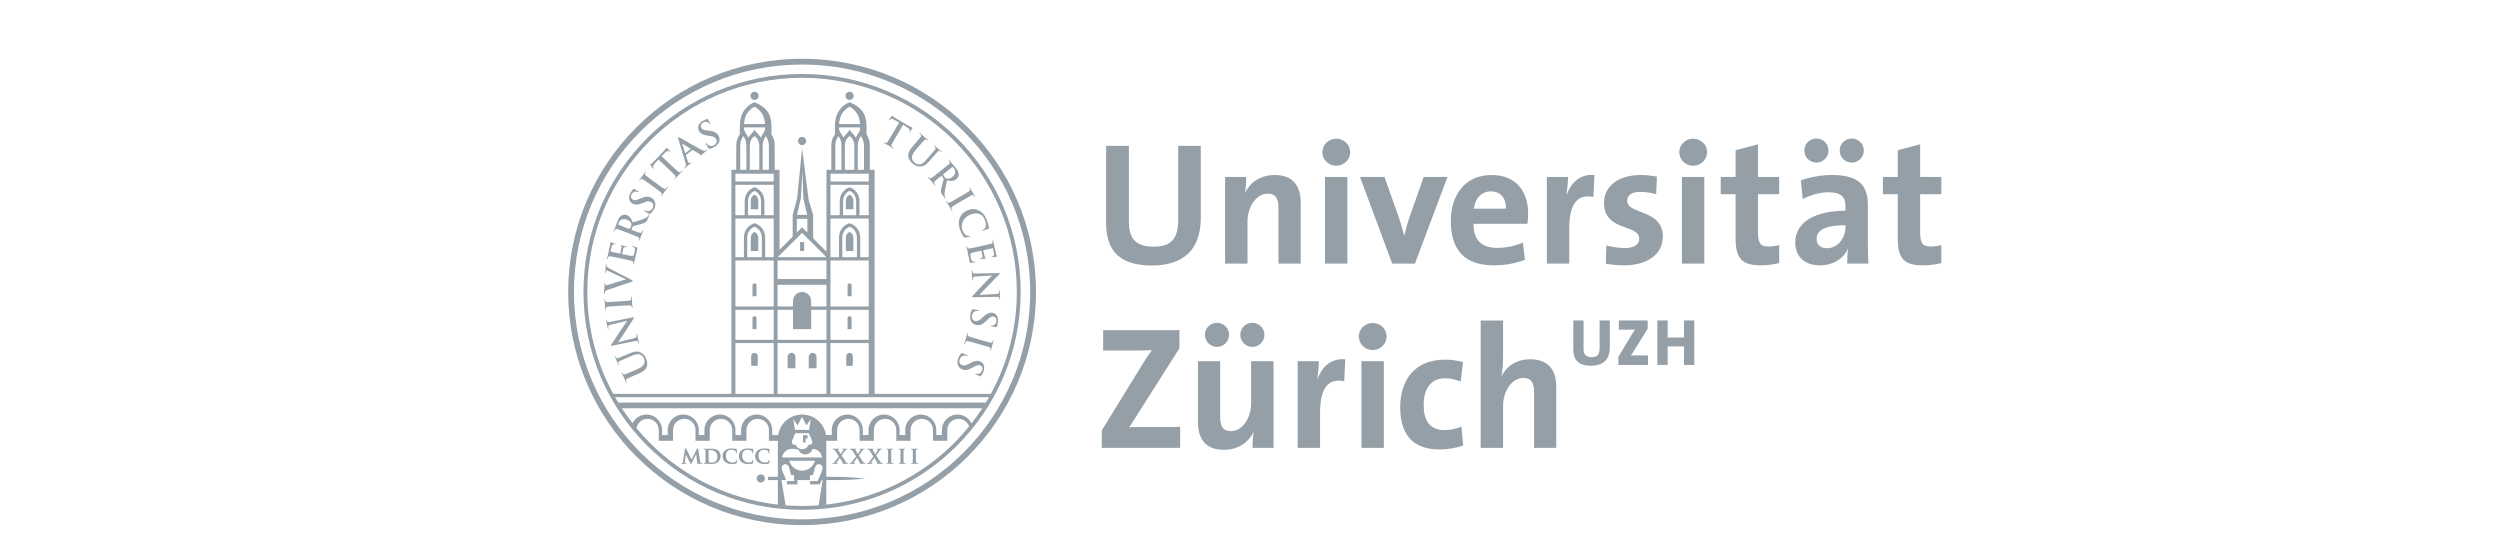 <?xml version="1.0" encoding="UTF-8"?>
<svg xmlns="http://www.w3.org/2000/svg" width="152" height="34" viewBox="0 0 152 34" fill="none">
  <path d="M53.176 23.948V10.323H52.883V8.821C52.88 8.633 52.853 8.515 52.77 8.324C52.749 8.276 52.719 8.222 52.685 8.169V7.627C52.685 7.627 52.684 7.201 52.508 6.88C52.316 6.53 51.943 6.339 51.762 6.263C51.72 6.243 51.693 6.234 51.688 6.233L51.657 6.223L51.62 6.233C51.601 6.238 51.307 6.331 51.027 6.711C50.773 7.061 50.764 7.508 50.762 7.631C50.762 7.652 50.763 7.664 50.763 7.665V8.165C50.729 8.214 50.682 8.289 50.63 8.4C50.552 8.59 50.547 8.766 50.544 8.873V10.323H50.25V15.297L49.441 14.492V13.072L49.167 12.156L48.767 9.013L48.471 12.024L48.196 13.073V14.388L47.396 15.186V10.323H47.102V8.821C47.1 8.633 47.073 8.515 46.99 8.324C46.968 8.276 46.938 8.222 46.905 8.169V7.627C46.905 7.627 46.904 7.201 46.728 6.88C46.535 6.53 46.163 6.339 45.981 6.263C45.94 6.243 45.912 6.234 45.907 6.233L45.877 6.223L45.84 6.233C45.822 6.238 45.527 6.331 45.246 6.711C44.993 7.061 44.984 7.508 44.982 7.631C44.982 7.652 44.982 7.664 44.982 7.665V8.165C44.948 8.214 44.901 8.289 44.85 8.4C44.772 8.59 44.767 8.766 44.764 8.873V10.323H44.469V23.948H37.288C36.283 22.104 35.71 19.992 35.71 17.746C35.71 14.152 37.171 10.899 39.534 8.543C41.898 6.188 45.16 4.731 48.766 4.731C52.372 4.731 55.635 6.188 57.998 8.543C60.361 10.899 61.822 14.152 61.822 17.746C61.822 19.992 61.25 22.104 60.245 23.948H53.176ZM52.819 23.948H50.492V20.86H52.819V23.948ZM52.819 20.66H50.492V18.834H52.819V20.66ZM52.819 18.634H50.492V15.836H52.819V18.634ZM52.101 14.464V15.636H51.212V14.462C51.212 14.236 51.294 14.053 51.427 13.927C51.492 13.864 51.57 13.819 51.656 13.784H51.657C51.744 13.819 51.821 13.864 51.886 13.927C52.018 14.053 52.101 14.236 52.101 14.462V14.464ZM52.819 13.285V15.636H52.302V14.462C52.302 14.186 52.198 13.947 52.024 13.782C51.931 13.693 51.821 13.628 51.699 13.586C51.694 13.583 51.656 13.571 51.656 13.571C51.656 13.571 51.62 13.583 51.616 13.585C51.494 13.627 51.382 13.693 51.288 13.782C51.114 13.947 51.011 14.187 51.011 14.462V15.636H50.492V13.285H52.819ZM52.055 12.253V13.085H51.258V12.253C51.26 11.931 51.419 11.709 51.656 11.604C51.893 11.708 52.053 11.931 52.055 12.253ZM52.819 11.236V13.085H52.255V12.253C52.256 11.977 52.153 11.744 51.985 11.584C51.894 11.497 51.785 11.432 51.665 11.39C51.657 11.388 51.657 11.387 51.657 11.387C51.657 11.387 51.656 11.388 51.649 11.39C51.528 11.432 51.418 11.497 51.328 11.584C51.159 11.744 51.057 11.977 51.057 12.253V13.085H50.492V11.236H52.819ZM52.819 11.036H50.492V10.562H52.819V11.036ZM51.096 8.483C51.149 8.613 51.158 8.756 51.159 8.856L51.162 10.323H50.787V8.854C50.789 8.756 50.8 8.621 50.856 8.484C50.897 8.396 50.937 8.322 50.971 8.272C51.014 8.334 51.054 8.394 51.096 8.483ZM51.944 8.866L51.943 10.323H51.369C51.368 9.916 51.368 8.865 51.368 8.865C51.373 8.769 51.38 8.637 51.449 8.502C51.522 8.359 51.658 8.274 51.658 8.274H51.659C51.659 8.274 51.788 8.359 51.861 8.502C51.933 8.645 51.94 8.768 51.944 8.866ZM52.341 8.274C52.377 8.324 52.415 8.397 52.456 8.485C52.512 8.623 52.527 8.757 52.529 8.856V10.323H52.15V8.856C52.152 8.756 52.17 8.615 52.224 8.484C52.27 8.381 52.306 8.322 52.341 8.274ZM51.015 7.545C51.025 7.381 51.07 7.071 51.229 6.86C51.35 6.696 51.47 6.598 51.558 6.542C51.598 6.515 51.63 6.5 51.654 6.488C51.678 6.5 51.71 6.515 51.75 6.542C51.838 6.598 51.958 6.696 52.079 6.86C52.238 7.071 52.282 7.381 52.292 7.545H51.015ZM52.294 7.745V7.854C52.291 7.876 52.285 7.909 52.274 7.94C52.255 7.99 52.208 8.069 52.146 8.166C52.122 8.204 52.081 8.269 52.035 8.361C51.976 8.27 51.925 8.21 51.889 8.173C51.851 8.131 51.798 8.078 51.755 8.028C51.662 7.919 51.657 7.853 51.657 7.853C51.657 7.853 51.655 7.919 51.561 8.028C51.518 8.078 51.466 8.131 51.427 8.173C51.391 8.211 51.34 8.271 51.28 8.364C51.233 8.269 51.19 8.204 51.166 8.164C51.104 8.067 51.057 7.988 51.038 7.938C51.02 7.89 51.014 7.834 51.014 7.829V7.745H52.294ZM50.25 23.948H47.276V20.86H50.25V23.948ZM48.214 18.834V20.01H49.32V18.834H50.25V20.66H47.276V18.834H48.214ZM50.25 17.316V18.634H49.32V18.304C49.32 18 49.072 17.753 48.767 17.753C48.462 17.753 48.214 18 48.214 18.304V18.634H47.276V17.316H50.25ZM50.25 16.966H47.276V15.836H50.25V16.966ZM48.767 14.159L50.248 15.636H47.285L48.767 14.159ZM48.457 13.065L48.691 12.067L48.787 10.399L48.844 12.067L49.078 13.065H48.457ZM49.087 13.305V14.138L48.767 13.819L48.447 14.138V13.305H49.087ZM47.039 23.948H44.712V20.86H47.039V23.948ZM47.039 20.66H44.712V18.834H47.039V20.66ZM47.039 18.634H44.712V15.836H47.039V18.634ZM46.321 14.464V15.636H45.431V14.462C45.431 14.236 45.514 14.053 45.646 13.927C45.712 13.864 45.789 13.819 45.876 13.784H45.876C45.964 13.819 46.04 13.864 46.105 13.927C46.238 14.053 46.32 14.236 46.32 14.462L46.321 14.464ZM47.039 13.285V15.636H46.522V14.462C46.522 14.186 46.418 13.947 46.244 13.782C46.151 13.693 46.041 13.628 45.919 13.586C45.914 13.583 45.875 13.571 45.875 13.571C45.875 13.571 45.839 13.583 45.836 13.585C45.713 13.627 45.601 13.693 45.508 13.782C45.334 13.947 45.23 14.187 45.231 14.462V15.636H44.711V13.285H47.039ZM46.275 12.253V13.085H45.477V12.253C45.48 11.931 45.639 11.709 45.876 11.604C46.113 11.708 46.272 11.931 46.275 12.253ZM47.039 11.236V13.085H46.475V12.253C46.476 11.977 46.373 11.744 46.204 11.584C46.114 11.497 46.005 11.432 45.884 11.39C45.876 11.388 45.877 11.387 45.877 11.387C45.877 11.387 45.876 11.388 45.868 11.39C45.748 11.432 45.639 11.497 45.548 11.584C45.379 11.744 45.276 11.977 45.277 12.253V13.085H44.711V11.236H47.039ZM47.039 11.036H44.712V10.562H47.039V11.036ZM45.315 8.483C45.369 8.613 45.378 8.756 45.379 8.856L45.381 10.323H45.007V8.854C45.009 8.756 45.02 8.621 45.075 8.484C45.117 8.396 45.157 8.322 45.19 8.272C45.233 8.334 45.274 8.394 45.315 8.483ZM46.163 8.866L46.163 10.323H45.588C45.588 9.916 45.588 8.865 45.588 8.865C45.592 8.769 45.6 8.637 45.669 8.502C45.741 8.359 45.878 8.274 45.878 8.274H45.878C45.878 8.274 46.008 8.359 46.08 8.502C46.153 8.645 46.159 8.768 46.163 8.866ZM46.561 8.274C46.597 8.324 46.634 8.397 46.676 8.485C46.732 8.623 46.746 8.757 46.749 8.856V10.323H46.37C46.37 10 46.37 9.29 46.37 8.856C46.372 8.756 46.389 8.615 46.443 8.484C46.489 8.381 46.526 8.322 46.561 8.274ZM45.235 7.545C45.245 7.381 45.29 7.071 45.449 6.86C45.57 6.696 45.69 6.598 45.777 6.542C45.818 6.515 45.85 6.5 45.873 6.488C45.897 6.5 45.929 6.515 45.97 6.542C46.057 6.598 46.178 6.696 46.298 6.86C46.457 7.071 46.502 7.381 46.512 7.545H45.235ZM46.514 7.745V7.854C46.511 7.876 46.505 7.909 46.494 7.94C46.474 7.99 46.428 8.069 46.366 8.166C46.342 8.204 46.301 8.269 46.255 8.361C46.195 8.27 46.145 8.21 46.11 8.173C46.07 8.131 46.018 8.078 45.975 8.028C45.882 7.919 45.877 7.853 45.877 7.853C45.877 7.853 45.874 7.919 45.781 8.028C45.738 8.078 45.686 8.131 45.647 8.173C45.611 8.211 45.56 8.271 45.499 8.364C45.452 8.269 45.409 8.204 45.386 8.164C45.323 8.067 45.277 7.988 45.258 7.938C45.24 7.89 45.233 7.835 45.233 7.83V7.745H46.514ZM59.945 24.473H37.588C37.523 24.366 37.46 24.257 37.398 24.148H60.135C60.073 24.257 60.01 24.366 59.945 24.473ZM59.067 25.743C58.916 25.425 58.591 25.204 58.214 25.204C57.692 25.204 57.269 25.625 57.269 26.146V26.451H56.927V26.146C56.927 25.625 56.504 25.204 55.982 25.204C55.46 25.204 55.037 25.625 55.037 26.146V26.451H54.695V26.146C54.695 25.625 54.272 25.204 53.75 25.204C53.228 25.204 52.805 25.625 52.805 26.146V26.451H52.463V26.146C52.463 25.625 52.04 25.204 51.518 25.204C50.996 25.204 50.573 25.625 50.573 26.146V26.451H50.221C50.113 25.745 49.504 25.204 48.767 25.204C48.029 25.204 47.421 25.745 47.313 26.451H46.95V26.146C46.95 25.625 46.527 25.204 46.006 25.204C45.483 25.204 45.06 25.625 45.06 26.146V26.451H44.718V26.146C44.718 25.625 44.295 25.204 43.773 25.204C43.251 25.204 42.828 25.625 42.828 26.146V26.451H42.486V26.146C42.486 25.625 42.063 25.204 41.542 25.204C41.019 25.204 40.596 25.625 40.596 26.146V26.451H40.254V26.146C40.254 25.625 39.831 25.204 39.309 25.204C38.935 25.204 38.612 25.421 38.459 25.735C38.229 25.441 38.012 25.135 37.807 24.821H59.726C59.519 25.138 59.3 25.446 59.067 25.743ZM57.998 26.95C55.962 28.98 53.256 30.341 50.239 30.679V29.19H50.79C51.813 29.19 52.552 29.105 52.552 29.105C52.552 29.105 51.791 28.99 50.79 28.99H50.239V26.801H50.898V26.797V26.146C50.898 25.771 51.204 25.466 51.581 25.466C51.958 25.466 52.264 25.771 52.264 26.146V26.801H53.13V26.797H53.13V26.146C53.13 25.771 53.436 25.466 53.813 25.466C54.19 25.466 54.495 25.771 54.495 26.146V26.801H55.362V26.797V26.146C55.362 25.771 55.668 25.466 56.045 25.466C56.422 25.466 56.728 25.771 56.728 26.146V26.801H57.594V26.797V26.146C57.594 25.771 57.9 25.466 58.277 25.466C58.576 25.466 58.83 25.658 58.922 25.925C58.632 26.282 58.324 26.625 57.998 26.95ZM49.548 28.014C49.456 28.359 49.142 28.614 48.767 28.614C48.392 28.614 48.078 28.359 47.986 28.014H49.548ZM48.545 27.334C48.607 27.506 48.771 27.63 48.966 27.63C49.177 27.63 49.352 27.485 49.401 27.289C49.531 27.295 49.662 27.333 49.791 27.442C49.916 27.546 49.964 27.725 49.982 27.814H47.552C47.569 27.725 47.618 27.546 47.742 27.442C48.009 27.219 48.28 27.292 48.545 27.334ZM48.228 25.483L48.493 25.86L48.763 25.348L49.033 25.86L49.298 25.483L49.193 26.137H48.333L48.228 25.483ZM48.353 26.337H49.181C49.212 26.413 49.291 26.605 49.34 26.716C49.373 26.793 49.417 26.876 49.364 26.961C49.301 27.061 49.219 27.047 49.162 27.043C49.159 27.042 49.156 27.043 49.152 27.042C49.094 27.199 48.944 27.312 48.767 27.312C48.589 27.312 48.44 27.199 48.382 27.042C48.378 27.043 48.375 27.042 48.372 27.043C48.314 27.047 48.232 27.061 48.17 26.961C48.117 26.876 48.16 26.793 48.194 26.716C48.242 26.605 48.322 26.413 48.353 26.337ZM49.771 30.724C49.44 30.749 49.105 30.762 48.766 30.762C48.428 30.762 48.094 30.749 47.762 30.724L47.515 29.19H47.8C47.729 29.022 47.606 28.727 47.558 28.608C47.481 28.416 47.539 28.289 47.667 28.239C47.791 28.191 47.932 28.259 47.976 28.423L48.101 28.889H48.283V29.19V29.25H47.853V29.45H48.482L48.483 29.19H49.247L49.246 28.889H49.428L49.554 28.423C49.598 28.259 49.741 28.191 49.866 28.239C49.995 28.289 50.052 28.416 49.975 28.608C49.954 28.66 49.921 28.746 49.884 28.84L49.714 29.25H49.255V29.45H49.848L49.956 29.19H50.018L49.771 30.724ZM47.295 28.99H46.693V29.19H47.295V30.679C44.277 30.342 41.571 28.98 39.534 26.95C39.242 26.658 38.963 26.353 38.7 26.035C38.753 25.712 39.033 25.466 39.372 25.466C39.749 25.466 40.054 25.771 40.054 26.146V26.801H40.921V26.797H40.922V26.146C40.922 25.771 41.227 25.466 41.604 25.466C41.981 25.466 42.287 25.771 42.287 26.146V26.801H43.153V26.797V26.146C43.153 25.771 43.459 25.466 43.836 25.466C44.213 25.466 44.519 25.771 44.519 26.146V26.801H45.385V26.797V26.146C45.385 25.771 45.691 25.466 46.068 25.466C46.446 25.466 46.751 25.771 46.751 26.146V26.801H47.295V28.99ZM48.766 4.496C41.425 4.496 35.474 10.428 35.474 17.746C35.474 25.064 41.425 30.997 48.766 30.997C56.108 30.997 62.058 25.064 62.058 17.746C62.058 10.428 56.108 4.496 48.766 4.496ZM48.981 26.661H49.096V26.46H48.823V26.904H48.982L48.981 26.661ZM38.959 7.973C36.448 10.475 34.896 13.931 34.896 17.75C34.896 21.569 36.448 25.025 38.959 27.527C41.469 30.03 44.935 31.577 48.766 31.577C52.597 31.577 56.064 30.03 58.575 27.527C61.085 25.025 62.636 21.569 62.636 17.75C62.636 13.931 61.085 10.475 58.575 7.973C56.064 5.47 52.597 3.923 48.766 3.923C44.935 3.923 41.469 5.47 38.959 7.973ZM34.545 17.75C34.545 9.92 40.912 3.573 48.766 3.573C56.621 3.573 62.988 9.92 62.988 17.75C62.988 25.58 56.621 31.927 48.766 31.927C40.912 31.927 34.545 25.58 34.545 17.75ZM102.387 22.186V21.061H101.395V22.186H100.769V19.485H101.395V20.521H102.387V19.485H103.012V22.186H102.387ZM98.397 22.186V21.697L99.268 20.245C99.312 20.173 99.36 20.105 99.413 20.037C99.341 20.041 99.247 20.045 98.986 20.045H98.425V19.485H100.179V19.992L99.26 21.465C99.227 21.517 99.196 21.561 99.155 21.617C99.208 21.609 99.36 21.609 99.681 21.609H100.195V22.186H98.397ZM96.727 22.238C95.865 22.238 95.656 21.774 95.656 21.234V19.485H96.281V21.197C96.281 21.513 96.382 21.713 96.767 21.713C97.12 21.713 97.257 21.565 97.257 21.161V19.485H97.875V21.125C97.875 21.886 97.446 22.238 96.727 22.238ZM93.27 27.231V23.859C93.27 23.307 93.121 22.978 92.621 22.978C91.93 22.978 91.387 23.764 91.387 24.686V27.231H90.025V19.49H91.387V21.749C91.387 22.067 91.365 22.512 91.291 22.82L91.313 22.831C91.621 22.237 92.227 21.844 93.046 21.844C94.237 21.844 94.621 22.608 94.621 23.53V27.231H93.27ZM87.514 27.327C86.047 27.327 85.132 26.564 85.132 24.771C85.132 23.127 85.994 21.866 87.866 21.866C88.228 21.866 88.61 21.919 88.951 22.014L88.812 23.192C88.526 23.085 88.196 23 87.855 23C86.993 23 86.558 23.636 86.558 24.633C86.558 25.534 86.909 26.15 87.812 26.15C88.174 26.15 88.568 26.075 88.855 25.927L88.961 27.083C88.6 27.221 88.078 27.327 87.514 27.327ZM82.775 21.961H84.137V27.231H82.775V21.961ZM83.456 21.282C82.988 21.282 82.615 20.911 82.615 20.454C82.615 20.01 82.988 19.639 83.456 19.639C83.924 19.639 84.306 19.999 84.306 20.454C84.306 20.911 83.924 21.282 83.456 21.282ZM81.727 23.18C80.749 22.978 80.26 23.615 80.26 25.079V27.231H78.898V21.961H80.185C80.185 22.226 80.153 22.65 80.09 23.021H80.111C80.366 22.354 80.877 21.77 81.792 21.844L81.727 23.18ZM76.143 21.091C75.739 21.091 75.409 20.763 75.409 20.359C75.409 19.946 75.739 19.628 76.143 19.628C76.547 19.628 76.877 19.946 76.877 20.359C76.877 20.763 76.547 21.091 76.143 21.091ZM73.994 21.091C73.59 21.091 73.26 20.763 73.26 20.359C73.26 19.946 73.59 19.628 73.994 19.628C74.398 19.628 74.728 19.946 74.728 20.359C74.728 20.763 74.398 21.091 73.994 21.091ZM76.154 27.231C76.154 26.988 76.164 26.574 76.218 26.298L76.207 26.288C75.888 26.913 75.281 27.348 74.409 27.348C73.218 27.348 72.835 26.584 72.835 25.662V21.961H74.186V25.333C74.186 25.884 74.335 26.214 74.845 26.214C75.537 26.214 76.068 25.429 76.068 24.506V21.961H77.43V27.231H76.154ZM66.987 27.231V26.171L69.571 21.971C69.72 21.727 69.869 21.515 70.04 21.292C69.784 21.304 69.444 21.314 68.731 21.314H67.072V20.073H71.71V21.176L68.976 25.481C68.869 25.651 68.774 25.81 68.646 25.98C68.827 25.959 69.316 25.959 70.199 25.959H71.752V27.231H66.987ZM116.925 16.133C115.755 16.133 115.383 15.708 115.383 14.478V11.806H114.479V10.756H115.383V9.134L116.744 8.773V10.756H118.032V11.806H116.744V14.117C116.744 14.797 116.904 14.987 117.372 14.987C117.596 14.987 117.84 14.956 118.032 14.903V15.995C117.691 16.08 117.298 16.133 116.925 16.133ZM112.586 9.886C112.183 9.886 111.853 9.557 111.853 9.155C111.853 8.741 112.183 8.423 112.586 8.423C112.991 8.423 113.321 8.741 113.321 9.155C113.321 9.557 112.991 9.886 112.586 9.886ZM112.204 13.694C110.768 13.694 110.448 14.107 110.448 14.531C110.448 14.871 110.683 15.093 111.076 15.093C111.746 15.093 112.204 14.457 112.204 13.821V13.694ZM110.438 9.886C110.034 9.886 109.704 9.557 109.704 9.155C109.704 8.741 110.034 8.423 110.438 8.423C110.843 8.423 111.172 8.741 111.172 9.155C111.172 9.557 110.843 9.886 110.438 9.886ZM112.31 16.027C112.31 15.719 112.321 15.412 112.364 15.136L112.353 15.125C112.097 15.719 111.448 16.133 110.661 16.133C109.704 16.133 109.151 15.592 109.151 14.743C109.151 13.481 110.406 12.813 112.204 12.813V12.527C112.204 11.975 111.938 11.689 111.172 11.689C110.694 11.689 110.055 11.848 109.608 12.103L109.491 10.968C110.023 10.777 110.704 10.64 111.385 10.64C113.087 10.64 113.565 11.329 113.565 12.474V14.669C113.565 15.093 113.576 15.592 113.598 16.027H112.31ZM107.067 16.133C105.897 16.133 105.524 15.708 105.524 14.478V11.806H104.621V10.756H105.524V9.134L106.886 8.773V10.756H108.174V11.806H106.886V14.117C106.886 14.797 107.046 14.987 107.514 14.987C107.737 14.987 107.982 14.956 108.174 14.903V15.995C107.833 16.08 107.439 16.133 107.067 16.133ZM102.26 10.756H103.622V16.027H102.26V10.756ZM102.941 10.078C102.473 10.078 102.101 9.706 102.101 9.25C102.101 8.805 102.473 8.433 102.941 8.433C103.409 8.433 103.792 8.794 103.792 9.25C103.792 9.706 103.409 10.078 102.941 10.078ZM98.74 16.133C98.356 16.133 97.973 16.09 97.633 16.037L97.666 14.924C97.995 15.008 98.398 15.083 98.803 15.083C99.325 15.083 99.665 14.871 99.665 14.521C99.665 13.587 97.526 14.117 97.526 12.326C97.526 11.403 98.283 10.64 99.771 10.64C100.08 10.64 100.421 10.681 100.739 10.735L100.697 11.806C100.399 11.721 100.048 11.668 99.718 11.668C99.186 11.668 98.931 11.88 98.931 12.209C98.931 13.068 101.101 12.686 101.101 14.394C101.101 15.433 100.187 16.133 98.74 16.133ZM96.878 11.975C95.899 11.774 95.41 12.41 95.41 13.874V16.027H94.048V10.756H95.335C95.335 11.021 95.303 11.445 95.24 11.817H95.261C95.516 11.148 96.026 10.565 96.941 10.64L96.878 11.975ZM90.644 11.636C90.081 11.636 89.687 12.05 89.612 12.686H91.559C91.581 12.028 91.219 11.636 90.644 11.636ZM92.868 13.609H89.591C89.581 14.595 90.069 15.072 91.048 15.072C91.569 15.072 92.133 14.956 92.591 14.743L92.718 15.793C92.154 16.016 91.485 16.133 90.825 16.133C89.144 16.133 88.209 15.295 88.209 13.439C88.209 11.827 89.102 10.64 90.687 10.64C92.229 10.64 92.911 11.689 92.911 12.993C92.911 13.174 92.899 13.386 92.868 13.609ZM86.028 16.027H84.645L82.688 10.756H84.177L85.018 13.131C85.145 13.492 85.273 13.916 85.368 14.298H85.39C85.475 13.938 85.582 13.534 85.709 13.174L86.56 10.756H88.007L86.028 16.027ZM80.56 10.756H81.922V16.027H80.56V10.756ZM81.241 10.078C80.773 10.078 80.4 9.706 80.4 9.25C80.4 8.805 80.773 8.433 81.241 8.433C81.709 8.433 82.092 8.794 82.092 9.25C82.092 9.706 81.709 10.078 81.241 10.078ZM77.731 16.027V12.654C77.731 12.103 77.581 11.774 77.081 11.774C76.39 11.774 75.848 12.559 75.848 13.481V16.027H74.486V10.756H75.773C75.773 11 75.752 11.413 75.699 11.689L75.71 11.699C76.028 11.074 76.646 10.64 77.508 10.64C78.698 10.64 79.082 11.403 79.082 12.326V16.027H77.731ZM70.029 16.143C67.763 16.143 67.252 14.913 67.252 13.545V8.868H68.635V13.46C68.635 14.362 68.933 14.998 70.124 14.998C71.189 14.998 71.636 14.552 71.636 13.333V8.868H73.007V13.248C73.007 15.21 71.922 16.143 70.029 16.143ZM51.656 5.579C51.518 5.579 51.407 5.69 51.407 5.827C51.407 5.965 51.518 6.076 51.656 6.076C51.793 6.076 51.905 5.965 51.905 5.827C51.905 5.69 51.793 5.579 51.656 5.579ZM51.851 22.241V21.652C51.851 21.542 51.762 21.453 51.652 21.453C51.541 21.453 51.452 21.542 51.452 21.652V22.241H51.851ZM51.779 20.01V19.348C51.779 19.279 51.724 19.224 51.655 19.224C51.587 19.224 51.532 19.279 51.532 19.348V20.01H51.779ZM51.779 18.013V17.35C51.779 17.282 51.724 17.227 51.655 17.227C51.587 17.227 51.532 17.282 51.532 17.35V18.013H51.779ZM51.886 12.723V12.212C51.884 12.026 51.793 11.898 51.656 11.838C51.519 11.898 51.428 12.027 51.427 12.212V12.723H51.886ZM51.886 15.266V14.474C51.884 14.289 51.793 14.161 51.656 14.101C51.519 14.161 51.428 14.289 51.427 14.474V15.266H51.886ZM45.875 5.579C45.738 5.579 45.626 5.69 45.626 5.827C45.626 5.965 45.738 6.076 45.875 6.076C46.013 6.076 46.124 5.965 46.124 5.827C46.124 5.69 46.013 5.579 45.875 5.579ZM46.071 22.241V21.652C46.071 21.542 45.981 21.453 45.871 21.453C45.761 21.453 45.672 21.542 45.672 21.652V22.241H46.071ZM45.998 20.01V19.348C45.998 19.279 45.943 19.224 45.875 19.224C45.807 19.224 45.751 19.279 45.751 19.348V20.01H45.998ZM45.998 18.013V17.35C45.998 17.282 45.943 17.227 45.875 17.227C45.807 17.227 45.751 17.282 45.751 17.35V18.013H45.998ZM46.105 12.723V12.212C46.104 12.026 46.013 11.898 45.876 11.838C45.739 11.898 45.648 12.027 45.646 12.212V12.723H46.105ZM46.105 15.266V14.474C46.104 14.289 46.013 14.161 45.876 14.101C45.739 14.161 45.648 14.289 45.646 14.474V15.266H46.105ZM46.257 28.843C46.119 28.843 46.008 28.954 46.008 29.092C46.008 29.229 46.119 29.34 46.257 29.34C46.395 29.34 46.506 29.229 46.506 29.092C46.506 28.954 46.395 28.843 46.257 28.843ZM48.642 15.256H48.892V14.718H48.642V15.256ZM48.767 8.326C48.629 8.326 48.517 8.437 48.517 8.574C48.517 8.711 48.629 8.822 48.767 8.822C48.905 8.822 49.016 8.711 49.016 8.574C49.016 8.437 48.905 8.326 48.767 8.326ZM49.647 22.389V21.69C49.647 21.559 49.541 21.453 49.41 21.453C49.279 21.453 49.172 21.559 49.172 21.69V22.389H49.647ZM48.362 22.389V21.69C48.362 21.559 48.255 21.453 48.124 21.453C47.993 21.453 47.886 21.559 47.886 21.69V22.389H48.362ZM55.794 28.156C55.776 28.156 55.748 28.155 55.732 28.152C55.699 28.146 55.697 28.137 55.691 28.105C55.685 28.055 55.685 27.96 55.685 27.846V27.636C55.685 27.454 55.685 27.421 55.688 27.384C55.693 27.342 55.697 27.335 55.727 27.328C55.741 27.326 55.749 27.324 55.761 27.324C55.774 27.324 55.791 27.317 55.791 27.3C55.788 27.281 55.771 27.281 55.756 27.28C55.708 27.28 55.627 27.283 55.597 27.283C55.562 27.283 55.478 27.28 55.431 27.28C55.412 27.281 55.395 27.28 55.391 27.3C55.391 27.317 55.408 27.324 55.422 27.324C55.436 27.324 55.451 27.326 55.463 27.33C55.487 27.339 55.495 27.344 55.498 27.384C55.5 27.421 55.5 27.454 55.5 27.636V27.846C55.5 27.96 55.5 28.055 55.494 28.104C55.489 28.139 55.485 28.148 55.466 28.152C55.455 28.155 55.442 28.156 55.424 28.156C55.406 28.156 55.394 28.168 55.394 28.179C55.395 28.197 55.413 28.201 55.429 28.201C55.478 28.201 55.563 28.198 55.59 28.198C55.623 28.198 55.708 28.201 55.79 28.201C55.804 28.201 55.822 28.198 55.824 28.179C55.824 28.166 55.81 28.156 55.794 28.156ZM55.044 28.156C55.026 28.156 54.998 28.155 54.982 28.152C54.949 28.146 54.947 28.137 54.941 28.105C54.935 28.055 54.935 27.96 54.935 27.846V27.636C54.935 27.454 54.935 27.421 54.938 27.384C54.943 27.342 54.947 27.335 54.976 27.328C54.99 27.326 54.999 27.324 55.011 27.324C55.024 27.324 55.041 27.317 55.041 27.3C55.038 27.281 55.021 27.281 55.006 27.28C54.958 27.28 54.877 27.283 54.846 27.283C54.812 27.283 54.727 27.28 54.681 27.28C54.662 27.281 54.645 27.28 54.642 27.3C54.642 27.317 54.658 27.324 54.671 27.324C54.686 27.324 54.701 27.326 54.713 27.33C54.737 27.339 54.744 27.344 54.748 27.384C54.75 27.421 54.75 27.454 54.75 27.636V27.846C54.75 27.96 54.75 28.055 54.744 28.104C54.739 28.139 54.736 28.148 54.715 28.152C54.705 28.155 54.691 28.156 54.673 28.156C54.655 28.156 54.644 28.168 54.644 28.179C54.645 28.197 54.662 28.201 54.678 28.201C54.727 28.201 54.812 28.198 54.839 28.198C54.873 28.198 54.958 28.201 55.039 28.201C55.054 28.201 55.071 28.198 55.073 28.179C55.073 28.167 55.061 28.156 55.044 28.156ZM54.293 28.156C54.276 28.156 54.247 28.155 54.232 28.152C54.199 28.146 54.197 28.137 54.191 28.105C54.185 28.055 54.185 27.96 54.185 27.846V27.636C54.185 27.454 54.185 27.421 54.188 27.384C54.192 27.342 54.197 27.335 54.226 27.328C54.24 27.326 54.249 27.324 54.261 27.324C54.273 27.324 54.291 27.317 54.291 27.3C54.288 27.281 54.27 27.281 54.255 27.28C54.207 27.28 54.127 27.283 54.097 27.283C54.061 27.283 53.977 27.28 53.93 27.28C53.912 27.281 53.894 27.28 53.891 27.3C53.891 27.317 53.908 27.324 53.921 27.324C53.936 27.324 53.95 27.326 53.963 27.33C53.986 27.339 53.994 27.344 53.998 27.384C53.999 27.421 53.999 27.454 53.999 27.636V27.846C53.999 27.96 53.999 28.055 53.993 28.104C53.989 28.139 53.985 28.148 53.965 28.152C53.955 28.155 53.941 28.156 53.924 28.156C53.905 28.156 53.894 28.168 53.894 28.179C53.894 28.197 53.912 28.201 53.928 28.201C53.977 28.201 54.062 28.198 54.089 28.198C54.123 28.198 54.207 28.201 54.289 28.201C54.304 28.201 54.322 28.198 54.323 28.179C54.323 28.167 54.31 28.156 54.293 28.156ZM53.647 28.156C53.637 28.156 53.617 28.155 53.603 28.15C53.577 28.142 53.56 28.131 53.539 28.105C53.511 28.071 53.316 27.763 53.269 27.692L53.47 27.418C53.508 27.366 53.531 27.336 53.553 27.331C53.569 27.327 53.584 27.324 53.596 27.324C53.61 27.324 53.624 27.317 53.625 27.302C53.624 27.283 53.606 27.28 53.593 27.28C53.546 27.28 53.495 27.283 53.472 27.283C53.449 27.283 53.39 27.28 53.342 27.28C53.325 27.28 53.306 27.283 53.306 27.302C53.306 27.318 53.321 27.324 53.331 27.324C53.341 27.324 53.357 27.324 53.367 27.328C53.378 27.33 53.382 27.337 53.381 27.339C53.382 27.345 53.378 27.361 53.368 27.376C53.349 27.407 53.253 27.549 53.211 27.612C53.163 27.535 53.116 27.456 53.064 27.366C53.058 27.354 53.053 27.339 53.053 27.336C53.053 27.334 53.054 27.33 53.062 27.328C53.071 27.326 53.083 27.324 53.09 27.324C53.102 27.324 53.118 27.319 53.119 27.302C53.117 27.283 53.099 27.28 53.083 27.28C53.037 27.28 52.96 27.283 52.944 27.283C52.885 27.283 52.786 27.28 52.756 27.28C52.741 27.281 52.723 27.281 52.721 27.3C52.721 27.313 52.731 27.324 52.743 27.324C52.754 27.324 52.774 27.327 52.793 27.333C52.834 27.346 52.856 27.369 52.887 27.415L53.101 27.748L52.863 28.068C52.821 28.126 52.803 28.142 52.77 28.151C52.753 28.155 52.736 28.156 52.728 28.156C52.714 28.157 52.701 28.167 52.701 28.18C52.701 28.195 52.715 28.201 52.729 28.201H52.75C52.771 28.201 52.831 28.198 52.855 28.198C52.885 28.198 52.966 28.201 52.974 28.201H52.996C53.012 28.201 53.031 28.2 53.032 28.18C53.031 28.165 53.019 28.157 53.006 28.156C52.997 28.156 52.987 28.155 52.98 28.155C52.972 28.155 52.966 28.151 52.966 28.145V28.144C52.965 28.135 52.971 28.119 52.982 28.102L53.155 27.835C53.209 27.924 53.274 28.031 53.342 28.141C53.345 28.145 53.345 28.148 53.345 28.149C53.345 28.151 53.343 28.151 53.343 28.151C53.331 28.154 53.319 28.163 53.319 28.176C53.323 28.198 53.342 28.197 53.372 28.199C53.474 28.201 53.573 28.201 53.602 28.201H53.639C53.653 28.201 53.671 28.198 53.673 28.179C53.672 28.165 53.659 28.156 53.647 28.156ZM52.598 28.156C52.587 28.156 52.568 28.155 52.553 28.15C52.527 28.142 52.511 28.131 52.49 28.105C52.462 28.071 52.266 27.763 52.219 27.692L52.42 27.418C52.458 27.366 52.481 27.336 52.503 27.331C52.519 27.327 52.534 27.324 52.546 27.324C52.561 27.324 52.575 27.317 52.575 27.302C52.574 27.283 52.556 27.28 52.543 27.28C52.496 27.28 52.446 27.283 52.422 27.283C52.398 27.283 52.34 27.28 52.293 27.28C52.276 27.28 52.257 27.283 52.255 27.302C52.256 27.318 52.272 27.324 52.281 27.324C52.291 27.324 52.307 27.324 52.318 27.328C52.329 27.33 52.332 27.337 52.332 27.339C52.332 27.345 52.328 27.361 52.319 27.376C52.3 27.407 52.204 27.549 52.161 27.612C52.114 27.534 52.066 27.456 52.015 27.366C52.008 27.354 52.003 27.339 52.004 27.336C52.004 27.334 52.004 27.331 52.012 27.328C52.021 27.326 52.034 27.324 52.039 27.324C52.053 27.324 52.069 27.319 52.069 27.302C52.068 27.283 52.05 27.28 52.034 27.28C51.987 27.28 51.911 27.283 51.895 27.283C51.836 27.283 51.737 27.28 51.706 27.28C51.691 27.281 51.674 27.281 51.671 27.3C51.671 27.313 51.681 27.324 51.694 27.324C51.705 27.324 51.724 27.327 51.743 27.333C51.784 27.346 51.806 27.369 51.838 27.415L52.051 27.748L51.813 28.068C51.771 28.126 51.754 28.142 51.721 28.151C51.704 28.155 51.686 28.156 51.678 28.156C51.663 28.157 51.652 28.167 51.652 28.18C51.652 28.195 51.666 28.201 51.679 28.201H51.701C51.721 28.201 51.782 28.198 51.804 28.198C51.835 28.198 51.916 28.201 51.924 28.201H51.947C51.963 28.201 51.981 28.2 51.982 28.18C51.981 28.165 51.97 28.157 51.957 28.156C51.948 28.156 51.938 28.155 51.93 28.155C51.922 28.155 51.916 28.151 51.916 28.145C51.916 28.145 51.916 28.144 51.916 28.144C51.916 28.135 51.921 28.119 51.933 28.102L52.106 27.835C52.16 27.924 52.224 28.031 52.292 28.141C52.295 28.145 52.295 28.148 52.295 28.149C52.296 28.151 52.294 28.151 52.294 28.151C52.281 28.154 52.27 28.163 52.27 28.176C52.274 28.198 52.292 28.197 52.323 28.199C52.424 28.201 52.523 28.201 52.553 28.201H52.589C52.604 28.201 52.621 28.198 52.623 28.179C52.623 28.165 52.61 28.156 52.598 28.156ZM51.548 28.156C51.538 28.156 51.518 28.155 51.503 28.15C51.478 28.142 51.461 28.131 51.441 28.105C51.412 28.071 51.217 27.763 51.17 27.692L51.371 27.418C51.408 27.366 51.431 27.336 51.454 27.331C51.47 27.327 51.485 27.324 51.496 27.324C51.511 27.324 51.525 27.317 51.526 27.302C51.525 27.283 51.507 27.28 51.493 27.28C51.446 27.28 51.395 27.283 51.372 27.283C51.349 27.283 51.291 27.28 51.243 27.28C51.226 27.28 51.208 27.283 51.206 27.302C51.207 27.318 51.222 27.324 51.232 27.324C51.241 27.324 51.258 27.324 51.268 27.328C51.279 27.33 51.282 27.337 51.282 27.339C51.282 27.345 51.279 27.361 51.27 27.376C51.25 27.407 51.154 27.549 51.111 27.612C51.065 27.535 51.016 27.456 50.965 27.366C50.959 27.354 50.953 27.339 50.953 27.336C50.953 27.334 50.954 27.33 50.963 27.328C50.972 27.326 50.984 27.324 50.99 27.324C51.003 27.324 51.019 27.319 51.02 27.302C51.019 27.283 51.001 27.28 50.984 27.28C50.937 27.28 50.862 27.283 50.845 27.283C50.786 27.283 50.687 27.28 50.657 27.28C50.642 27.281 50.624 27.281 50.621 27.3C50.621 27.313 50.631 27.324 50.644 27.324C50.655 27.324 50.675 27.327 50.694 27.333C50.734 27.346 50.757 27.369 50.788 27.415L51.002 27.748L50.764 28.068C50.721 28.126 50.704 28.142 50.671 28.151C50.654 28.155 50.636 28.156 50.629 28.156C50.614 28.157 50.602 28.167 50.602 28.18C50.602 28.195 50.616 28.201 50.63 28.201H50.652C50.672 28.201 50.732 28.198 50.755 28.198C50.786 28.198 50.867 28.201 50.875 28.201H50.897C50.913 28.201 50.931 28.2 50.933 28.18C50.931 28.165 50.92 28.157 50.907 28.156C50.898 28.156 50.888 28.155 50.88 28.155C50.873 28.155 50.867 28.15 50.867 28.145C50.866 28.145 50.866 28.144 50.866 28.144C50.866 28.135 50.872 28.119 50.883 28.102L51.056 27.835C51.11 27.924 51.175 28.031 51.243 28.141C51.245 28.145 51.245 28.148 51.245 28.149C51.246 28.151 51.245 28.151 51.245 28.151C51.232 28.154 51.22 28.163 51.22 28.176C51.224 28.198 51.243 28.197 51.273 28.199C51.375 28.201 51.473 28.201 51.503 28.201H51.54C51.554 28.201 51.572 28.198 51.574 28.179C51.573 28.165 51.561 28.156 51.548 28.156ZM46.769 27.956C46.752 27.955 46.744 27.972 46.744 27.988C46.74 28.008 46.724 28.041 46.703 28.063C46.657 28.114 46.601 28.123 46.492 28.123C46.331 28.122 46.117 27.992 46.117 27.715C46.117 27.6 46.139 27.489 46.227 27.413C46.281 27.367 46.346 27.348 46.454 27.348C46.566 27.348 46.647 27.377 46.686 27.415C46.715 27.444 46.729 27.485 46.731 27.519C46.731 27.534 46.733 27.553 46.753 27.555C46.775 27.553 46.779 27.532 46.78 27.515C46.781 27.491 46.781 27.425 46.784 27.387C46.787 27.344 46.79 27.331 46.79 27.32C46.791 27.308 46.779 27.296 46.763 27.296C46.727 27.292 46.686 27.283 46.639 27.276C46.583 27.269 46.536 27.264 46.458 27.264C46.273 27.264 46.151 27.313 46.059 27.392C45.938 27.5 45.911 27.643 45.911 27.726C45.911 27.843 45.944 27.981 46.069 28.085C46.184 28.182 46.33 28.217 46.5 28.217C46.581 28.217 46.675 28.21 46.727 28.189C46.749 28.182 46.761 28.17 46.765 28.148C46.779 28.105 46.793 28.003 46.793 27.987C46.793 27.975 46.787 27.958 46.769 27.956ZM45.778 27.956C45.761 27.955 45.754 27.972 45.752 27.988C45.749 28.008 45.733 28.041 45.713 28.063C45.667 28.114 45.611 28.123 45.502 28.123C45.34 28.122 45.127 27.992 45.126 27.715C45.126 27.6 45.148 27.489 45.236 27.413C45.291 27.367 45.356 27.348 45.463 27.348C45.575 27.348 45.656 27.377 45.695 27.415C45.724 27.444 45.738 27.485 45.74 27.519C45.74 27.534 45.743 27.553 45.762 27.555C45.784 27.553 45.788 27.532 45.79 27.515C45.791 27.491 45.791 27.425 45.794 27.387C45.797 27.344 45.799 27.331 45.8 27.32C45.8 27.308 45.788 27.296 45.772 27.296C45.736 27.292 45.696 27.283 45.649 27.276C45.592 27.269 45.545 27.264 45.467 27.264C45.281 27.264 45.16 27.313 45.069 27.392C44.948 27.5 44.921 27.643 44.921 27.726C44.92 27.843 44.953 27.981 45.079 28.085C45.194 28.182 45.34 28.217 45.51 28.217C45.59 28.217 45.685 28.21 45.737 28.189C45.759 28.182 45.771 28.17 45.775 28.148C45.788 28.105 45.802 28.003 45.802 27.987C45.802 27.975 45.797 27.958 45.778 27.956ZM44.788 27.956C44.771 27.955 44.764 27.972 44.762 27.988C44.759 28.008 44.742 28.041 44.722 28.063C44.676 28.114 44.62 28.123 44.511 28.123C44.35 28.122 44.136 27.992 44.136 27.715C44.136 27.6 44.158 27.489 44.246 27.413C44.3 27.367 44.366 27.348 44.473 27.348C44.585 27.348 44.666 27.377 44.705 27.415C44.733 27.444 44.748 27.485 44.749 27.519C44.749 27.534 44.752 27.553 44.773 27.555C44.794 27.553 44.798 27.532 44.799 27.515C44.8 27.491 44.8 27.425 44.803 27.387C44.806 27.344 44.809 27.331 44.809 27.32C44.81 27.308 44.798 27.296 44.781 27.296C44.746 27.292 44.705 27.283 44.658 27.276C44.602 27.269 44.555 27.264 44.477 27.264C44.291 27.264 44.17 27.313 44.078 27.392C43.957 27.5 43.93 27.643 43.93 27.726C43.93 27.843 43.963 27.981 44.088 28.085C44.203 28.182 44.349 28.217 44.519 28.217C44.6 28.217 44.694 28.21 44.746 28.189C44.768 28.182 44.779 28.17 44.785 28.148C44.798 28.105 44.811 28.003 44.811 27.987C44.811 27.975 44.806 27.958 44.788 27.956ZM43.617 27.763C43.617 27.885 43.592 27.988 43.516 28.051C43.443 28.111 43.363 28.13 43.252 28.13C43.156 28.13 43.11 28.104 43.098 28.087C43.092 28.079 43.087 28.036 43.087 28.008C43.085 27.984 43.083 27.893 43.083 27.767V27.617C43.083 27.523 43.083 27.425 43.085 27.385C43.086 27.372 43.085 27.374 43.093 27.37C43.099 27.366 43.142 27.362 43.166 27.363C43.262 27.363 43.394 27.374 43.505 27.473C43.558 27.519 43.617 27.614 43.617 27.763ZM43.694 27.419C43.556 27.28 43.344 27.281 43.19 27.281C43.115 27.281 43.026 27.283 42.989 27.283C42.954 27.283 42.875 27.281 42.81 27.281C42.793 27.281 42.774 27.282 42.772 27.302C42.773 27.319 42.789 27.324 42.803 27.324C42.821 27.324 42.842 27.326 42.85 27.328C42.888 27.341 42.892 27.344 42.896 27.384C42.898 27.421 42.898 27.454 42.898 27.636V27.845C42.898 27.955 42.898 28.049 42.892 28.098C42.887 28.133 42.882 28.149 42.863 28.152C42.853 28.155 42.84 28.156 42.821 28.156C42.804 28.156 42.792 28.168 42.792 28.179C42.792 28.197 42.81 28.201 42.826 28.201C42.852 28.201 42.882 28.2 42.912 28.199C42.941 28.199 42.968 28.198 42.982 28.198C43.012 28.198 43.057 28.2 43.106 28.204C43.156 28.207 43.209 28.211 43.255 28.211C43.485 28.211 43.618 28.127 43.676 28.068C43.748 27.998 43.814 27.882 43.814 27.729C43.814 27.585 43.758 27.483 43.694 27.419ZM42.686 28.156C42.672 28.156 42.653 28.155 42.618 28.145C42.587 28.137 42.576 28.111 42.565 28.036L42.453 27.3C42.448 27.272 42.433 27.255 42.415 27.254C42.397 27.254 42.384 27.268 42.373 27.289L42.05 27.944L41.727 27.297C41.712 27.265 41.699 27.254 41.681 27.254C41.663 27.254 41.65 27.271 41.647 27.293L41.525 28.071C41.52 28.111 41.506 28.153 41.483 28.154C41.464 28.156 41.456 28.156 41.446 28.156C41.431 28.156 41.418 28.163 41.416 28.178C41.416 28.198 41.437 28.201 41.449 28.201C41.489 28.201 41.548 28.198 41.571 28.198C41.593 28.198 41.65 28.201 41.702 28.201C41.719 28.201 41.74 28.2 41.741 28.178C41.739 28.162 41.726 28.157 41.712 28.156C41.702 28.156 41.691 28.155 41.67 28.151C41.65 28.146 41.64 28.142 41.64 28.126C41.64 28.107 41.642 28.092 41.644 28.071L41.7 27.632C41.742 27.716 41.804 27.843 41.812 27.863C41.827 27.899 41.925 28.079 41.954 28.135C41.975 28.171 41.986 28.198 42.013 28.2C42.036 28.199 42.043 28.182 42.071 28.127L42.325 27.617L42.391 28.107C42.392 28.118 42.392 28.127 42.392 28.132C42.393 28.147 42.391 28.146 42.391 28.148C42.382 28.151 42.372 28.155 42.371 28.169C42.372 28.187 42.388 28.192 42.417 28.194C42.467 28.197 42.642 28.201 42.673 28.201C42.691 28.201 42.713 28.2 42.716 28.178C42.715 28.161 42.699 28.156 42.686 28.156ZM58.454 21.481C58.482 21.455 58.495 21.454 58.54 21.473C58.651 21.52 58.769 21.581 58.801 21.597C58.831 21.612 58.85 21.628 58.843 21.644C58.835 21.662 58.816 21.656 58.8 21.649C58.773 21.638 58.727 21.628 58.688 21.623C58.52 21.603 58.413 21.698 58.359 21.824C58.28 22.005 58.365 22.147 58.472 22.193C58.572 22.236 58.678 22.246 58.883 22.135L58.995 22.074C59.266 21.927 59.441 21.911 59.605 21.982C59.828 22.078 59.907 22.333 59.786 22.613C59.729 22.745 59.672 22.821 59.635 22.867C59.623 22.884 59.612 22.891 59.598 22.885C59.572 22.874 59.517 22.84 59.359 22.772C59.314 22.753 59.301 22.739 59.308 22.724C59.314 22.709 59.328 22.708 59.353 22.72C59.371 22.727 59.438 22.744 59.51 22.725C59.561 22.711 59.647 22.678 59.704 22.547C59.769 22.398 59.721 22.269 59.6 22.217C59.507 22.176 59.415 22.192 59.215 22.305L59.148 22.343C58.858 22.509 58.68 22.535 58.488 22.452C58.37 22.401 58.25 22.296 58.218 22.11C58.197 21.981 58.227 21.86 58.274 21.753C58.325 21.636 58.378 21.551 58.454 21.481ZM59.755 20.705C60.078 20.796 60.137 20.813 60.206 20.828C60.279 20.844 60.321 20.833 60.346 20.789C60.358 20.768 60.368 20.741 60.376 20.716C60.382 20.695 60.389 20.683 60.406 20.687C60.419 20.692 60.419 20.709 60.409 20.743C60.386 20.823 60.342 20.955 60.324 21.017C60.309 21.069 60.281 21.196 60.258 21.276C60.25 21.304 60.241 21.32 60.228 21.317C60.212 21.311 60.21 21.298 60.216 21.276C60.223 21.255 60.225 21.238 60.228 21.211C60.234 21.151 60.202 21.124 60.129 21.099C60.063 21.075 60.003 21.059 59.68 20.968L59.306 20.862C59.1 20.804 58.932 20.757 58.839 20.74C58.78 20.73 58.737 20.734 58.711 20.794C58.698 20.823 58.681 20.869 58.672 20.901C58.665 20.924 58.655 20.933 58.645 20.93C58.63 20.926 58.628 20.907 58.635 20.883C58.675 20.744 58.719 20.612 58.735 20.554C58.749 20.506 58.781 20.371 58.805 20.286C58.812 20.258 58.822 20.246 58.838 20.25C58.848 20.253 58.852 20.263 58.845 20.289C58.836 20.32 58.833 20.347 58.832 20.367C58.828 20.412 58.861 20.435 58.92 20.459C59.007 20.494 59.175 20.541 59.381 20.599L59.755 20.705ZM59.093 18.837C59.114 18.804 59.126 18.799 59.174 18.806C59.294 18.824 59.424 18.851 59.459 18.858C59.491 18.865 59.514 18.875 59.512 18.892C59.509 18.912 59.489 18.911 59.472 18.908C59.443 18.905 59.396 18.907 59.357 18.912C59.188 18.937 59.111 19.057 59.092 19.192C59.063 19.388 59.182 19.503 59.299 19.52C59.406 19.535 59.511 19.517 59.679 19.356L59.772 19.267C59.995 19.054 60.16 18.994 60.337 19.019C60.577 19.054 60.72 19.279 60.677 19.582C60.657 19.723 60.622 19.812 60.598 19.866C60.591 19.885 60.583 19.895 60.567 19.892C60.539 19.888 60.477 19.871 60.306 19.846C60.259 19.839 60.242 19.831 60.245 19.814C60.247 19.798 60.261 19.793 60.287 19.797C60.306 19.799 60.376 19.798 60.439 19.761C60.485 19.734 60.56 19.68 60.58 19.539C60.604 19.378 60.524 19.266 60.393 19.247C60.292 19.233 60.209 19.272 60.045 19.433L59.99 19.488C59.753 19.722 59.589 19.795 59.381 19.765C59.255 19.747 59.111 19.678 59.031 19.506C58.977 19.387 58.974 19.262 58.991 19.147C59.01 19.02 59.039 18.925 59.093 18.837ZM59.39 16.806C59.218 16.817 59.162 16.848 59.148 16.892C59.136 16.93 59.135 16.972 59.136 17.007C59.137 17.031 59.133 17.045 59.12 17.045C59.102 17.045 59.097 17.026 59.096 16.995C59.091 16.852 59.094 16.764 59.093 16.722C59.092 16.702 59.082 16.599 59.078 16.485C59.077 16.456 59.079 16.436 59.098 16.436C59.112 16.435 59.117 16.449 59.118 16.47C59.118 16.499 59.122 16.539 59.132 16.569C59.152 16.626 59.216 16.632 59.408 16.628L60.715 16.602C60.759 16.6 60.79 16.605 60.791 16.627C60.792 16.652 60.764 16.672 60.726 16.711C60.698 16.738 60.35 17.085 60.041 17.418C59.897 17.573 59.589 17.881 59.556 17.919V17.93L60.546 17.874C60.68 17.867 60.721 17.845 60.742 17.791C60.754 17.758 60.752 17.706 60.751 17.675C60.75 17.648 60.756 17.639 60.769 17.639C60.787 17.638 60.79 17.662 60.791 17.695C60.795 17.809 60.792 17.915 60.794 17.962C60.795 17.986 60.805 18.069 60.808 18.177C60.809 18.206 60.808 18.228 60.79 18.228C60.777 18.229 60.77 18.216 60.769 18.189C60.768 18.168 60.768 18.15 60.761 18.123C60.74 18.063 60.693 18.047 60.569 18.049L59.177 18.073C59.128 18.075 59.108 18.067 59.107 18.047C59.106 18.023 59.129 17.996 59.153 17.972C59.281 17.828 59.56 17.536 59.779 17.299C60.008 17.051 60.275 16.797 60.316 16.756V16.749L59.39 16.806ZM59.797 14.928C60.124 14.854 60.184 14.841 60.252 14.821C60.324 14.801 60.355 14.775 60.354 14.701C60.354 14.683 60.348 14.646 60.342 14.616C60.336 14.592 60.338 14.579 60.352 14.575C60.368 14.572 60.376 14.586 60.383 14.618C60.396 14.677 60.408 14.739 60.42 14.793C60.431 14.849 60.439 14.899 60.446 14.929C60.462 14.998 60.558 15.425 60.569 15.465C60.583 15.505 60.595 15.539 60.603 15.555C60.608 15.565 60.617 15.576 60.619 15.588C60.622 15.598 60.614 15.602 60.603 15.605C60.588 15.608 60.56 15.603 60.459 15.619C60.437 15.621 60.341 15.638 60.314 15.64C60.303 15.64 60.289 15.639 60.286 15.623C60.282 15.609 60.292 15.602 60.311 15.598C60.327 15.595 60.363 15.584 60.386 15.568C60.422 15.543 60.443 15.516 60.432 15.406C60.428 15.369 60.381 15.142 60.371 15.099C60.369 15.089 60.361 15.086 60.347 15.089L59.801 15.211C59.786 15.214 59.778 15.219 59.781 15.231C59.792 15.279 59.847 15.525 59.863 15.574C59.879 15.625 59.892 15.655 59.918 15.67C59.939 15.681 59.952 15.687 59.954 15.698C59.956 15.707 59.953 15.714 59.94 15.717C59.928 15.719 59.891 15.719 59.779 15.735C59.735 15.742 59.648 15.755 59.632 15.759C59.615 15.762 59.592 15.768 59.587 15.748C59.584 15.733 59.592 15.727 59.602 15.725C59.623 15.718 59.652 15.712 59.678 15.699C59.718 15.678 59.745 15.641 59.735 15.56C59.73 15.518 59.684 15.305 59.672 15.253C59.67 15.243 59.661 15.242 59.648 15.245L59.478 15.283C59.405 15.3 59.206 15.342 59.144 15.358C58.997 15.396 58.972 15.437 59.021 15.656C59.034 15.712 59.054 15.802 59.092 15.852C59.131 15.902 59.182 15.918 59.274 15.914C59.298 15.912 59.308 15.915 59.312 15.93C59.315 15.947 59.298 15.951 59.276 15.956C59.227 15.967 59.077 15.982 59.031 15.981C58.972 15.979 58.968 15.96 58.949 15.878C58.913 15.717 58.89 15.598 58.871 15.505C58.855 15.412 58.843 15.345 58.828 15.28C58.822 15.256 58.812 15.209 58.798 15.158C58.787 15.109 58.77 15.054 58.76 15.011C58.754 14.983 58.757 14.967 58.772 14.963C58.783 14.96 58.792 14.968 58.798 14.994C58.805 15.026 58.815 15.051 58.824 15.069C58.841 15.11 58.892 15.11 58.956 15.105C59.048 15.095 59.219 15.057 59.417 15.013L59.797 14.928ZM58.344 13.279C58.436 13.008 58.642 12.861 58.841 12.779C58.979 12.722 59.237 12.665 59.498 12.786C59.693 12.877 59.855 13.037 59.981 13.34C60.033 13.466 60.056 13.544 60.083 13.643C60.105 13.724 60.114 13.797 60.132 13.86C60.139 13.883 60.133 13.896 60.12 13.901C60.104 13.908 60.078 13.912 60.004 13.937C59.935 13.961 59.824 14.009 59.782 14.022C59.75 14.032 59.731 14.035 59.724 14.017C59.718 14 59.732 13.99 59.761 13.978C59.823 13.95 59.884 13.894 59.916 13.821C59.959 13.724 59.949 13.543 59.871 13.356C59.797 13.18 59.704 13.082 59.586 13.026C59.387 12.934 59.178 12.975 58.98 13.057C58.494 13.257 58.406 13.724 58.52 13.997C58.594 14.178 58.661 14.279 58.788 14.322C58.841 14.341 58.911 14.343 58.951 14.335C58.986 14.328 58.996 14.329 59.003 14.345C59.009 14.359 58.996 14.369 58.98 14.376C58.956 14.386 58.768 14.435 58.69 14.444C58.651 14.447 58.638 14.444 58.609 14.415C58.543 14.347 58.464 14.198 58.41 14.068C58.295 13.79 58.259 13.53 58.344 13.279ZM58.507 11.878C58.796 11.709 58.849 11.677 58.908 11.638C58.971 11.597 58.992 11.558 58.977 11.511C58.97 11.486 58.957 11.461 58.944 11.438C58.932 11.419 58.93 11.405 58.945 11.396C58.956 11.39 58.969 11.403 58.987 11.433C59.03 11.505 59.094 11.628 59.127 11.683C59.155 11.731 59.227 11.839 59.269 11.911C59.284 11.935 59.289 11.953 59.278 11.96C59.263 11.969 59.252 11.96 59.24 11.941C59.229 11.921 59.218 11.907 59.201 11.887C59.162 11.841 59.12 11.845 59.051 11.881C58.988 11.912 58.935 11.944 58.646 12.114L58.311 12.31C58.127 12.419 57.977 12.507 57.899 12.563C57.851 12.599 57.825 12.632 57.851 12.693C57.863 12.722 57.884 12.766 57.901 12.795C57.913 12.815 57.913 12.828 57.903 12.834C57.89 12.842 57.875 12.829 57.863 12.809C57.789 12.684 57.724 12.561 57.694 12.51C57.668 12.466 57.592 12.35 57.547 12.274C57.532 12.25 57.53 12.233 57.543 12.225C57.553 12.22 57.563 12.224 57.576 12.246C57.593 12.275 57.61 12.296 57.625 12.31C57.655 12.344 57.694 12.336 57.752 12.31C57.838 12.272 57.988 12.184 58.172 12.075L58.507 11.878ZM57.365 10.582C57.346 10.597 57.342 10.606 57.347 10.623C57.363 10.668 57.4 10.724 57.434 10.766C57.49 10.835 57.515 10.852 57.562 10.864C57.641 10.886 57.76 10.872 57.901 10.759C58.145 10.563 58.086 10.345 58.004 10.244C57.97 10.201 57.943 10.172 57.924 10.159C57.911 10.149 57.901 10.152 57.887 10.162L57.365 10.582ZM57.337 10.271C57.599 10.061 57.647 10.022 57.699 9.975C57.755 9.925 57.771 9.889 57.737 9.822C57.73 9.806 57.708 9.775 57.689 9.752C57.674 9.733 57.668 9.72 57.681 9.71C57.693 9.7 57.706 9.71 57.726 9.735C57.8 9.826 57.882 9.938 57.911 9.974C57.958 10.032 58.069 10.158 58.111 10.212C58.198 10.32 58.281 10.443 58.292 10.587C58.298 10.661 58.266 10.8 58.151 10.892C58.024 10.994 57.864 11.035 57.583 10.975C57.514 11.282 57.456 11.524 57.431 11.71C57.409 11.886 57.453 11.966 57.469 11.995C57.481 12.017 57.492 12.034 57.502 12.048C57.514 12.062 57.514 12.072 57.505 12.08C57.492 12.09 57.479 12.081 57.462 12.061L57.331 11.898C57.253 11.802 57.227 11.752 57.215 11.688C57.195 11.583 57.223 11.453 57.278 11.25C57.318 11.106 57.37 10.933 57.378 10.89C57.382 10.874 57.375 10.862 57.365 10.85L57.249 10.698C57.242 10.69 57.234 10.687 57.223 10.695L57.2 10.715C57.04 10.843 56.904 10.952 56.838 11.019C56.793 11.063 56.763 11.104 56.798 11.161C56.815 11.19 56.842 11.23 56.859 11.251C56.87 11.265 56.87 11.276 56.862 11.282C56.849 11.292 56.835 11.284 56.816 11.262C56.737 11.162 56.639 11.031 56.619 11.006C56.592 10.973 56.5 10.869 56.444 10.801C56.426 10.778 56.422 10.763 56.434 10.753C56.443 10.745 56.453 10.748 56.47 10.769C56.491 10.794 56.511 10.813 56.527 10.825C56.561 10.854 56.606 10.832 56.661 10.799C56.74 10.75 56.877 10.641 57.034 10.514L57.337 10.271ZM55.663 8.699C55.882 8.446 55.922 8.399 55.965 8.342C56.011 8.283 56.02 8.244 55.975 8.186C55.965 8.171 55.937 8.144 55.914 8.125C55.895 8.109 55.888 8.097 55.898 8.086C55.908 8.074 55.923 8.08 55.948 8.102C56.037 8.178 56.139 8.273 56.189 8.316C56.228 8.35 56.338 8.436 56.399 8.487C56.424 8.509 56.433 8.522 56.423 8.534C56.413 8.546 56.4 8.54 56.383 8.526C56.365 8.51 56.353 8.503 56.33 8.489C56.278 8.459 56.24 8.476 56.187 8.532C56.137 8.582 56.097 8.629 55.878 8.883L55.676 9.117C55.468 9.359 55.429 9.503 55.453 9.639C55.476 9.766 55.547 9.838 55.604 9.887C55.678 9.95 55.789 10.004 55.913 9.995C56.084 9.982 56.218 9.835 56.367 9.663L56.547 9.455C56.765 9.201 56.805 9.154 56.848 9.098C56.894 9.038 56.903 9 56.858 8.941C56.847 8.926 56.821 8.901 56.802 8.884C56.783 8.869 56.776 8.856 56.786 8.845C56.796 8.834 56.811 8.84 56.834 8.86C56.92 8.933 57.021 9.028 57.023 9.03C57.043 9.047 57.153 9.132 57.218 9.188C57.242 9.208 57.25 9.222 57.24 9.234C57.23 9.245 57.217 9.24 57.197 9.223C57.179 9.207 57.168 9.2 57.145 9.186C57.092 9.156 57.054 9.172 57.001 9.228C56.951 9.279 56.911 9.325 56.693 9.58L56.538 9.758C56.379 9.943 56.191 10.125 55.946 10.125C55.74 10.125 55.603 10.04 55.495 9.947C55.406 9.871 55.249 9.728 55.222 9.513C55.203 9.364 55.245 9.185 55.453 8.943L55.663 8.699ZM54.668 7.448L54.38 7.289C54.267 7.228 54.216 7.211 54.163 7.236C54.127 7.253 54.104 7.27 54.092 7.283C54.078 7.296 54.068 7.3 54.057 7.294C54.044 7.286 54.045 7.275 54.058 7.253C54.075 7.223 54.214 7.072 54.226 7.059C54.247 7.037 54.258 7.029 54.27 7.036C54.286 7.045 54.293 7.075 54.339 7.107C54.391 7.145 54.461 7.19 54.524 7.228L55.278 7.669C55.339 7.704 55.384 7.724 55.415 7.737C55.447 7.747 55.465 7.752 55.472 7.757C55.485 7.765 55.48 7.777 55.464 7.805C55.44 7.845 55.358 7.973 55.328 8.023C55.315 8.041 55.305 8.05 55.293 8.043C55.279 8.034 55.28 8.022 55.295 7.993L55.306 7.971C55.331 7.919 55.31 7.836 55.143 7.733L54.907 7.587L54.448 8.365C54.345 8.54 54.257 8.69 54.218 8.778C54.193 8.834 54.179 8.882 54.233 8.924C54.257 8.942 54.296 8.971 54.325 8.988C54.346 9 54.352 9.011 54.346 9.021C54.339 9.034 54.32 9.031 54.299 9.018C54.173 8.945 54.057 8.869 54.004 8.838C53.96 8.812 53.836 8.748 53.76 8.703C53.736 8.689 53.725 8.675 53.733 8.662C53.738 8.652 53.75 8.651 53.773 8.665C53.801 8.682 53.826 8.691 53.846 8.697C53.888 8.712 53.924 8.677 53.962 8.625C54.019 8.551 54.107 8.401 54.21 8.226L54.668 7.448ZM43.138 9.047C43.1 9.051 43.088 9.045 43.063 9.004C43.002 8.899 42.942 8.781 42.926 8.75C42.91 8.72 42.904 8.696 42.919 8.687C42.937 8.677 42.948 8.693 42.957 8.708C42.972 8.732 43.003 8.768 43.032 8.795C43.157 8.91 43.3 8.895 43.417 8.825C43.588 8.724 43.603 8.56 43.543 8.459C43.488 8.366 43.408 8.296 43.177 8.266L43.049 8.25C42.743 8.21 42.592 8.12 42.501 7.967C42.377 7.759 42.464 7.506 42.727 7.35C42.851 7.277 42.942 7.249 42.999 7.233C43.019 7.227 43.032 7.227 43.039 7.24C43.054 7.265 43.079 7.324 43.167 7.472C43.191 7.514 43.194 7.532 43.179 7.541C43.166 7.549 43.154 7.541 43.14 7.518C43.13 7.501 43.086 7.448 43.017 7.422C42.967 7.403 42.878 7.379 42.755 7.452C42.614 7.535 42.577 7.667 42.644 7.78C42.696 7.867 42.779 7.908 43.007 7.934L43.085 7.943C43.416 7.979 43.576 8.061 43.683 8.241C43.748 8.351 43.784 8.506 43.7 8.676C43.641 8.792 43.545 8.872 43.445 8.932C43.334 8.997 43.241 9.034 43.138 9.047ZM41.991 9.061C42 9.054 41.997 9.048 41.991 9.044L41.496 8.742C41.489 8.736 41.48 8.729 41.475 8.733C41.469 8.738 41.473 8.749 41.477 8.757L41.657 9.307C41.661 9.315 41.667 9.319 41.674 9.313L41.991 9.061ZM41.708 9.427C41.699 9.434 41.699 9.44 41.703 9.453L41.807 9.773C41.824 9.83 41.849 9.878 41.865 9.899C41.89 9.93 41.923 9.939 41.977 9.897L42.003 9.876C42.023 9.86 42.032 9.859 42.04 9.87C42.05 9.883 42.043 9.895 42.024 9.91C41.969 9.954 41.89 10.008 41.837 10.05C41.818 10.066 41.727 10.146 41.637 10.218C41.615 10.235 41.602 10.24 41.591 10.226C41.582 10.216 41.587 10.207 41.601 10.196C41.616 10.184 41.639 10.163 41.651 10.15C41.723 10.077 41.709 9.992 41.674 9.879L41.243 8.454C41.224 8.387 41.219 8.36 41.236 8.347C41.252 8.334 41.274 8.342 41.323 8.367C41.441 8.429 42.278 8.911 42.598 9.085C42.787 9.188 42.857 9.172 42.9 9.152C42.93 9.137 42.957 9.118 42.978 9.101C42.991 9.09 43.002 9.085 43.011 9.097C43.022 9.111 43.009 9.127 42.945 9.177C42.883 9.227 42.758 9.327 42.617 9.433C42.584 9.456 42.563 9.473 42.554 9.461C42.546 9.45 42.55 9.441 42.566 9.426C42.575 9.413 42.575 9.388 42.55 9.374L42.12 9.119C42.109 9.113 42.101 9.114 42.093 9.121L41.708 9.427ZM40.032 9.697L39.812 9.941C39.727 10.037 39.699 10.083 39.712 10.14C39.72 10.179 39.732 10.205 39.742 10.221C39.752 10.236 39.754 10.246 39.745 10.256C39.734 10.267 39.723 10.263 39.706 10.246C39.68 10.222 39.562 10.054 39.553 10.039C39.536 10.015 39.532 10.001 39.54 9.991C39.552 9.978 39.583 9.978 39.625 9.94C39.673 9.899 39.734 9.84 39.784 9.787L40.385 9.154C40.434 9.103 40.462 9.064 40.481 9.037C40.499 9.008 40.508 8.992 40.514 8.986C40.524 8.975 40.536 8.982 40.56 9.005C40.594 9.037 40.7 9.145 40.742 9.185C40.756 9.201 40.763 9.214 40.754 9.223C40.742 9.236 40.73 9.232 40.705 9.211L40.686 9.196C40.641 9.16 40.555 9.16 40.417 9.3L40.221 9.497L40.879 10.116C41.027 10.255 41.154 10.375 41.23 10.432C41.279 10.47 41.324 10.493 41.376 10.451C41.401 10.432 41.437 10.399 41.459 10.375C41.477 10.358 41.488 10.354 41.497 10.362C41.508 10.373 41.501 10.39 41.484 10.407C41.384 10.513 41.284 10.609 41.241 10.654C41.206 10.691 41.115 10.796 41.055 10.86C41.036 10.881 41.02 10.888 41.008 10.877C41 10.87 41.001 10.858 41.02 10.84C41.043 10.816 41.057 10.793 41.068 10.776C41.092 10.738 41.066 10.695 41.024 10.646C40.964 10.575 40.837 10.455 40.69 10.316L40.032 9.697ZM39.488 11.179C39.216 10.982 39.167 10.946 39.107 10.907C39.044 10.867 39 10.863 38.962 10.895C38.943 10.911 38.924 10.933 38.909 10.954C38.896 10.972 38.885 10.98 38.87 10.97C38.859 10.962 38.866 10.945 38.887 10.916C38.936 10.849 39.024 10.741 39.062 10.689C39.094 10.645 39.166 10.536 39.215 10.468C39.232 10.445 39.246 10.434 39.256 10.441C39.27 10.452 39.266 10.465 39.253 10.483C39.24 10.501 39.232 10.516 39.22 10.54C39.194 10.594 39.213 10.631 39.273 10.68C39.328 10.725 39.378 10.761 39.649 10.959L39.963 11.187C40.136 11.313 40.276 11.415 40.359 11.464C40.41 11.493 40.452 11.504 40.498 11.456C40.52 11.434 40.552 11.398 40.572 11.37C40.586 11.351 40.598 11.346 40.607 11.353C40.62 11.362 40.614 11.38 40.6 11.399C40.514 11.516 40.426 11.625 40.392 11.673C40.361 11.714 40.285 11.83 40.233 11.901C40.216 11.924 40.202 11.932 40.189 11.924C40.18 11.917 40.18 11.906 40.196 11.885C40.215 11.858 40.227 11.834 40.235 11.815C40.254 11.775 40.232 11.742 40.184 11.699C40.115 11.636 39.975 11.533 39.801 11.407L39.488 11.179ZM39.538 12.997C39.507 13.02 39.494 13.021 39.452 12.996C39.346 12.937 39.236 12.864 39.206 12.845C39.178 12.826 39.16 12.809 39.169 12.793C39.179 12.776 39.197 12.784 39.213 12.793C39.237 12.807 39.282 12.822 39.32 12.831C39.487 12.869 39.603 12.786 39.67 12.667C39.768 12.495 39.699 12.344 39.598 12.286C39.503 12.233 39.399 12.212 39.183 12.3L39.064 12.349C38.779 12.466 38.603 12.463 38.448 12.375C38.236 12.255 38.185 11.993 38.337 11.727C38.407 11.602 38.472 11.533 38.514 11.491C38.528 11.476 38.539 11.47 38.553 11.477C38.578 11.491 38.629 11.531 38.778 11.615C38.821 11.639 38.833 11.653 38.824 11.669C38.817 11.682 38.802 11.682 38.779 11.669C38.762 11.659 38.697 11.635 38.623 11.646C38.571 11.655 38.481 11.678 38.41 11.802C38.33 11.944 38.363 12.077 38.479 12.141C38.567 12.191 38.66 12.186 38.871 12.095L38.942 12.065C39.248 11.932 39.428 11.925 39.611 12.028C39.722 12.091 39.83 12.208 39.842 12.397C39.849 12.527 39.805 12.645 39.747 12.746C39.684 12.857 39.621 12.935 39.538 12.997ZM38.238 13.913C38.261 13.922 38.27 13.92 38.282 13.908C38.314 13.871 38.344 13.812 38.363 13.76C38.395 13.678 38.397 13.648 38.385 13.601C38.364 13.522 38.292 13.426 38.123 13.361C37.831 13.248 37.671 13.408 37.624 13.53C37.605 13.581 37.592 13.618 37.59 13.642C37.589 13.658 37.595 13.665 37.612 13.671L38.238 13.913ZM37.981 14.092C37.668 13.972 37.611 13.949 37.543 13.928C37.471 13.905 37.432 13.909 37.392 13.971C37.381 13.986 37.365 14.02 37.354 14.049C37.346 14.071 37.337 14.082 37.322 14.076C37.308 14.071 37.309 14.055 37.321 14.024C37.363 13.915 37.42 13.789 37.436 13.745C37.464 13.676 37.518 13.517 37.543 13.453C37.593 13.324 37.658 13.191 37.778 13.11C37.839 13.067 37.976 13.025 38.114 13.079C38.266 13.138 38.382 13.255 38.47 13.528C38.772 13.434 39.01 13.363 39.184 13.291C39.349 13.222 39.396 13.144 39.414 13.115C39.426 13.094 39.436 13.076 39.442 13.059C39.449 13.044 39.458 13.038 39.468 13.042C39.485 13.048 39.484 13.064 39.474 13.088L39.398 13.284C39.354 13.398 39.324 13.446 39.274 13.488C39.193 13.559 39.065 13.598 38.862 13.653C38.717 13.691 38.54 13.732 38.499 13.746C38.482 13.752 38.476 13.763 38.47 13.778L38.397 13.955C38.393 13.965 38.395 13.973 38.407 13.978L38.436 13.989C38.628 14.063 38.79 14.125 38.88 14.149C38.943 14.165 38.993 14.171 39.025 14.112C39.041 14.083 39.063 14.039 39.072 14.015C39.079 13.998 39.088 13.992 39.098 13.996C39.112 14.002 39.113 14.019 39.103 14.045C39.057 14.164 38.992 14.314 38.98 14.345C38.965 14.383 38.92 14.515 38.889 14.598C38.878 14.624 38.867 14.637 38.852 14.631C38.842 14.627 38.839 14.616 38.849 14.591C38.86 14.561 38.866 14.534 38.869 14.515C38.876 14.47 38.836 14.442 38.778 14.411C38.696 14.368 38.533 14.305 38.344 14.232L37.981 14.092ZM37.572 15.677C37.244 15.606 37.184 15.594 37.114 15.583C37.039 15.572 37.001 15.581 36.971 15.649C36.962 15.665 36.952 15.701 36.946 15.731C36.941 15.755 36.933 15.767 36.919 15.764C36.903 15.761 36.903 15.745 36.909 15.712C36.922 15.654 36.938 15.592 36.949 15.539C36.964 15.483 36.976 15.434 36.982 15.404C36.997 15.335 37.09 14.907 37.096 14.865C37.101 14.824 37.104 14.788 37.103 14.77C37.103 14.759 37.1 14.744 37.102 14.734C37.105 14.723 37.114 14.723 37.125 14.725C37.139 14.728 37.163 14.744 37.261 14.772C37.282 14.779 37.376 14.804 37.401 14.813C37.412 14.818 37.423 14.825 37.42 14.84C37.417 14.855 37.406 14.857 37.386 14.853C37.371 14.85 37.334 14.844 37.305 14.849C37.263 14.856 37.233 14.872 37.197 14.977C37.184 15.013 37.131 15.237 37.122 15.28C37.12 15.292 37.125 15.297 37.141 15.3L37.687 15.418C37.702 15.421 37.711 15.421 37.714 15.408C37.724 15.36 37.778 15.113 37.783 15.062C37.791 15.009 37.791 14.976 37.773 14.952C37.759 14.933 37.75 14.922 37.753 14.911C37.755 14.903 37.761 14.897 37.773 14.9C37.786 14.903 37.819 14.919 37.927 14.951C37.97 14.962 38.055 14.987 38.07 14.99C38.087 14.994 38.111 14.999 38.107 15.018C38.103 15.034 38.094 15.036 38.083 15.034C38.062 15.031 38.033 15.026 38.004 15.026C37.958 15.027 37.919 15.05 37.893 15.129C37.88 15.168 37.833 15.381 37.821 15.433C37.819 15.443 37.827 15.447 37.84 15.45L38.011 15.486C38.084 15.502 38.282 15.547 38.345 15.558C38.495 15.586 38.535 15.559 38.582 15.339C38.595 15.283 38.614 15.193 38.6 15.131C38.586 15.07 38.546 15.034 38.461 15C38.438 14.991 38.431 14.984 38.434 14.97C38.438 14.952 38.455 14.956 38.477 14.96C38.526 14.971 38.669 15.02 38.71 15.04C38.763 15.067 38.759 15.086 38.741 15.168C38.706 15.329 38.677 15.447 38.654 15.539C38.63 15.631 38.614 15.697 38.6 15.762C38.595 15.785 38.585 15.832 38.576 15.885C38.565 15.934 38.557 15.991 38.547 16.034C38.541 16.062 38.532 16.076 38.517 16.073C38.506 16.07 38.501 16.06 38.507 16.034C38.514 16.002 38.516 15.975 38.515 15.955C38.516 15.91 38.471 15.889 38.41 15.867C38.321 15.837 38.151 15.801 37.952 15.758L37.572 15.677ZM36.948 17.624C36.824 17.667 36.797 17.703 36.77 17.78C36.759 17.813 36.756 17.848 36.756 17.866C36.754 17.886 36.747 17.892 36.734 17.891C36.716 17.89 36.716 17.866 36.718 17.833C36.725 17.716 36.74 17.591 36.745 17.514C36.748 17.46 36.748 17.354 36.756 17.244C36.758 17.217 36.763 17.194 36.779 17.194C36.794 17.195 36.798 17.209 36.796 17.229C36.794 17.264 36.794 17.297 36.806 17.315C36.816 17.331 36.831 17.339 36.851 17.34C36.88 17.342 36.943 17.326 37.024 17.301L38.049 16.986L38.049 16.978C37.813 16.868 37.122 16.537 36.98 16.475C36.952 16.462 36.919 16.451 36.899 16.45C36.882 16.449 36.863 16.456 36.855 16.476C36.845 16.502 36.841 16.535 36.839 16.563C36.838 16.583 36.834 16.6 36.819 16.599C36.801 16.599 36.798 16.578 36.801 16.537C36.808 16.427 36.82 16.335 36.822 16.307C36.825 16.269 36.825 16.166 36.829 16.099C36.831 16.071 36.836 16.054 36.852 16.054C36.867 16.055 36.87 16.069 36.869 16.091C36.868 16.113 36.865 16.159 36.889 16.2C36.906 16.23 36.942 16.265 37.079 16.333C37.281 16.432 37.396 16.499 37.66 16.635C37.972 16.796 38.206 16.915 38.313 16.97C38.437 17.035 38.471 17.051 38.469 17.082C38.468 17.11 38.436 17.121 38.33 17.157L36.948 17.624ZM37.42 18.612C37.085 18.634 37.024 18.637 36.953 18.646C36.879 18.655 36.843 18.68 36.835 18.728C36.83 18.753 36.83 18.782 36.831 18.808C36.833 18.83 36.829 18.843 36.811 18.844C36.798 18.846 36.792 18.828 36.79 18.793C36.785 18.71 36.783 18.571 36.779 18.507C36.775 18.452 36.76 18.323 36.755 18.239C36.753 18.211 36.757 18.193 36.77 18.192C36.788 18.191 36.793 18.204 36.794 18.226C36.795 18.248 36.799 18.265 36.805 18.292C36.819 18.35 36.858 18.366 36.936 18.365C37.006 18.365 37.068 18.361 37.403 18.34L37.791 18.315C38.005 18.302 38.178 18.291 38.273 18.276C38.332 18.266 38.37 18.248 38.375 18.182C38.378 18.151 38.379 18.102 38.377 18.069C38.376 18.044 38.381 18.033 38.393 18.033C38.407 18.032 38.416 18.049 38.417 18.073C38.426 18.218 38.429 18.356 38.432 18.416C38.435 18.466 38.451 18.605 38.456 18.692C38.458 18.721 38.453 18.737 38.437 18.737C38.426 18.738 38.419 18.73 38.417 18.704C38.415 18.671 38.409 18.645 38.403 18.625C38.392 18.582 38.354 18.571 38.289 18.568C38.196 18.564 38.022 18.574 37.808 18.588L37.42 18.612ZM38.485 20.58C38.653 20.539 38.703 20.499 38.709 20.452C38.713 20.413 38.706 20.372 38.699 20.337C38.694 20.314 38.695 20.3 38.708 20.297C38.725 20.294 38.734 20.312 38.74 20.342C38.771 20.482 38.783 20.569 38.792 20.61C38.797 20.629 38.825 20.729 38.85 20.841C38.856 20.868 38.858 20.889 38.839 20.893C38.826 20.895 38.819 20.883 38.814 20.862C38.808 20.834 38.798 20.796 38.782 20.768C38.752 20.716 38.688 20.721 38.5 20.759L37.22 21.019C37.177 21.029 37.145 21.029 37.14 21.008C37.135 20.984 37.158 20.959 37.189 20.913C37.212 20.882 37.491 20.477 37.734 20.095C37.849 19.917 38.096 19.559 38.122 19.515L38.12 19.505L37.157 19.738C37.026 19.768 36.989 19.797 36.979 19.854C36.973 19.888 36.984 19.939 36.991 19.97C36.997 19.996 36.992 20.006 36.979 20.009C36.962 20.012 36.955 19.989 36.947 19.957C36.923 19.845 36.906 19.741 36.896 19.696C36.891 19.672 36.867 19.592 36.844 19.486C36.837 19.458 36.835 19.436 36.852 19.433C36.865 19.43 36.874 19.442 36.88 19.468C36.884 19.489 36.889 19.506 36.901 19.53C36.931 19.587 36.98 19.593 37.102 19.569L38.467 19.296C38.514 19.285 38.536 19.29 38.54 19.309C38.545 19.333 38.527 19.364 38.508 19.393C38.409 19.556 38.187 19.893 38.014 20.165C37.833 20.451 37.616 20.747 37.583 20.795L37.585 20.802L38.485 20.58ZM38.57 22.829C38.261 22.96 38.204 22.985 38.141 23.017C38.074 23.05 38.049 23.08 38.063 23.153C38.066 23.171 38.079 23.206 38.091 23.234C38.1 23.257 38.102 23.271 38.087 23.276C38.073 23.283 38.063 23.271 38.05 23.24C38.004 23.133 37.955 23.003 37.929 22.942C37.908 22.894 37.847 22.768 37.816 22.696C37.803 22.665 37.801 22.649 37.815 22.644C37.829 22.637 37.839 22.648 37.847 22.668C37.857 22.69 37.864 22.702 37.879 22.724C37.912 22.775 37.953 22.776 38.026 22.75C38.093 22.726 38.15 22.702 38.458 22.57L38.742 22.449C39.037 22.322 39.135 22.211 39.174 22.078C39.21 21.954 39.178 21.858 39.148 21.789C39.11 21.7 39.034 21.603 38.919 21.557C38.759 21.493 38.574 21.565 38.365 21.654L38.111 21.763C37.803 21.895 37.746 21.919 37.682 21.95C37.616 21.985 37.59 22.015 37.605 22.087C37.608 22.105 37.62 22.14 37.63 22.163C37.639 22.185 37.641 22.199 37.627 22.205C37.612 22.211 37.602 22.198 37.59 22.169C37.546 22.066 37.497 21.936 37.496 21.934C37.485 21.91 37.425 21.785 37.391 21.707C37.379 21.678 37.376 21.663 37.391 21.657C37.405 21.651 37.414 21.661 37.425 21.685C37.434 21.707 37.442 21.719 37.456 21.741C37.489 21.791 37.531 21.793 37.604 21.767C37.67 21.743 37.727 21.718 38.036 21.587L38.253 21.494C38.478 21.398 38.727 21.318 38.947 21.425C39.132 21.516 39.217 21.653 39.273 21.783C39.319 21.891 39.396 22.087 39.326 22.292C39.277 22.436 39.16 22.576 38.866 22.702L38.57 22.829Z" fill="#959FA7"></path>
</svg>
